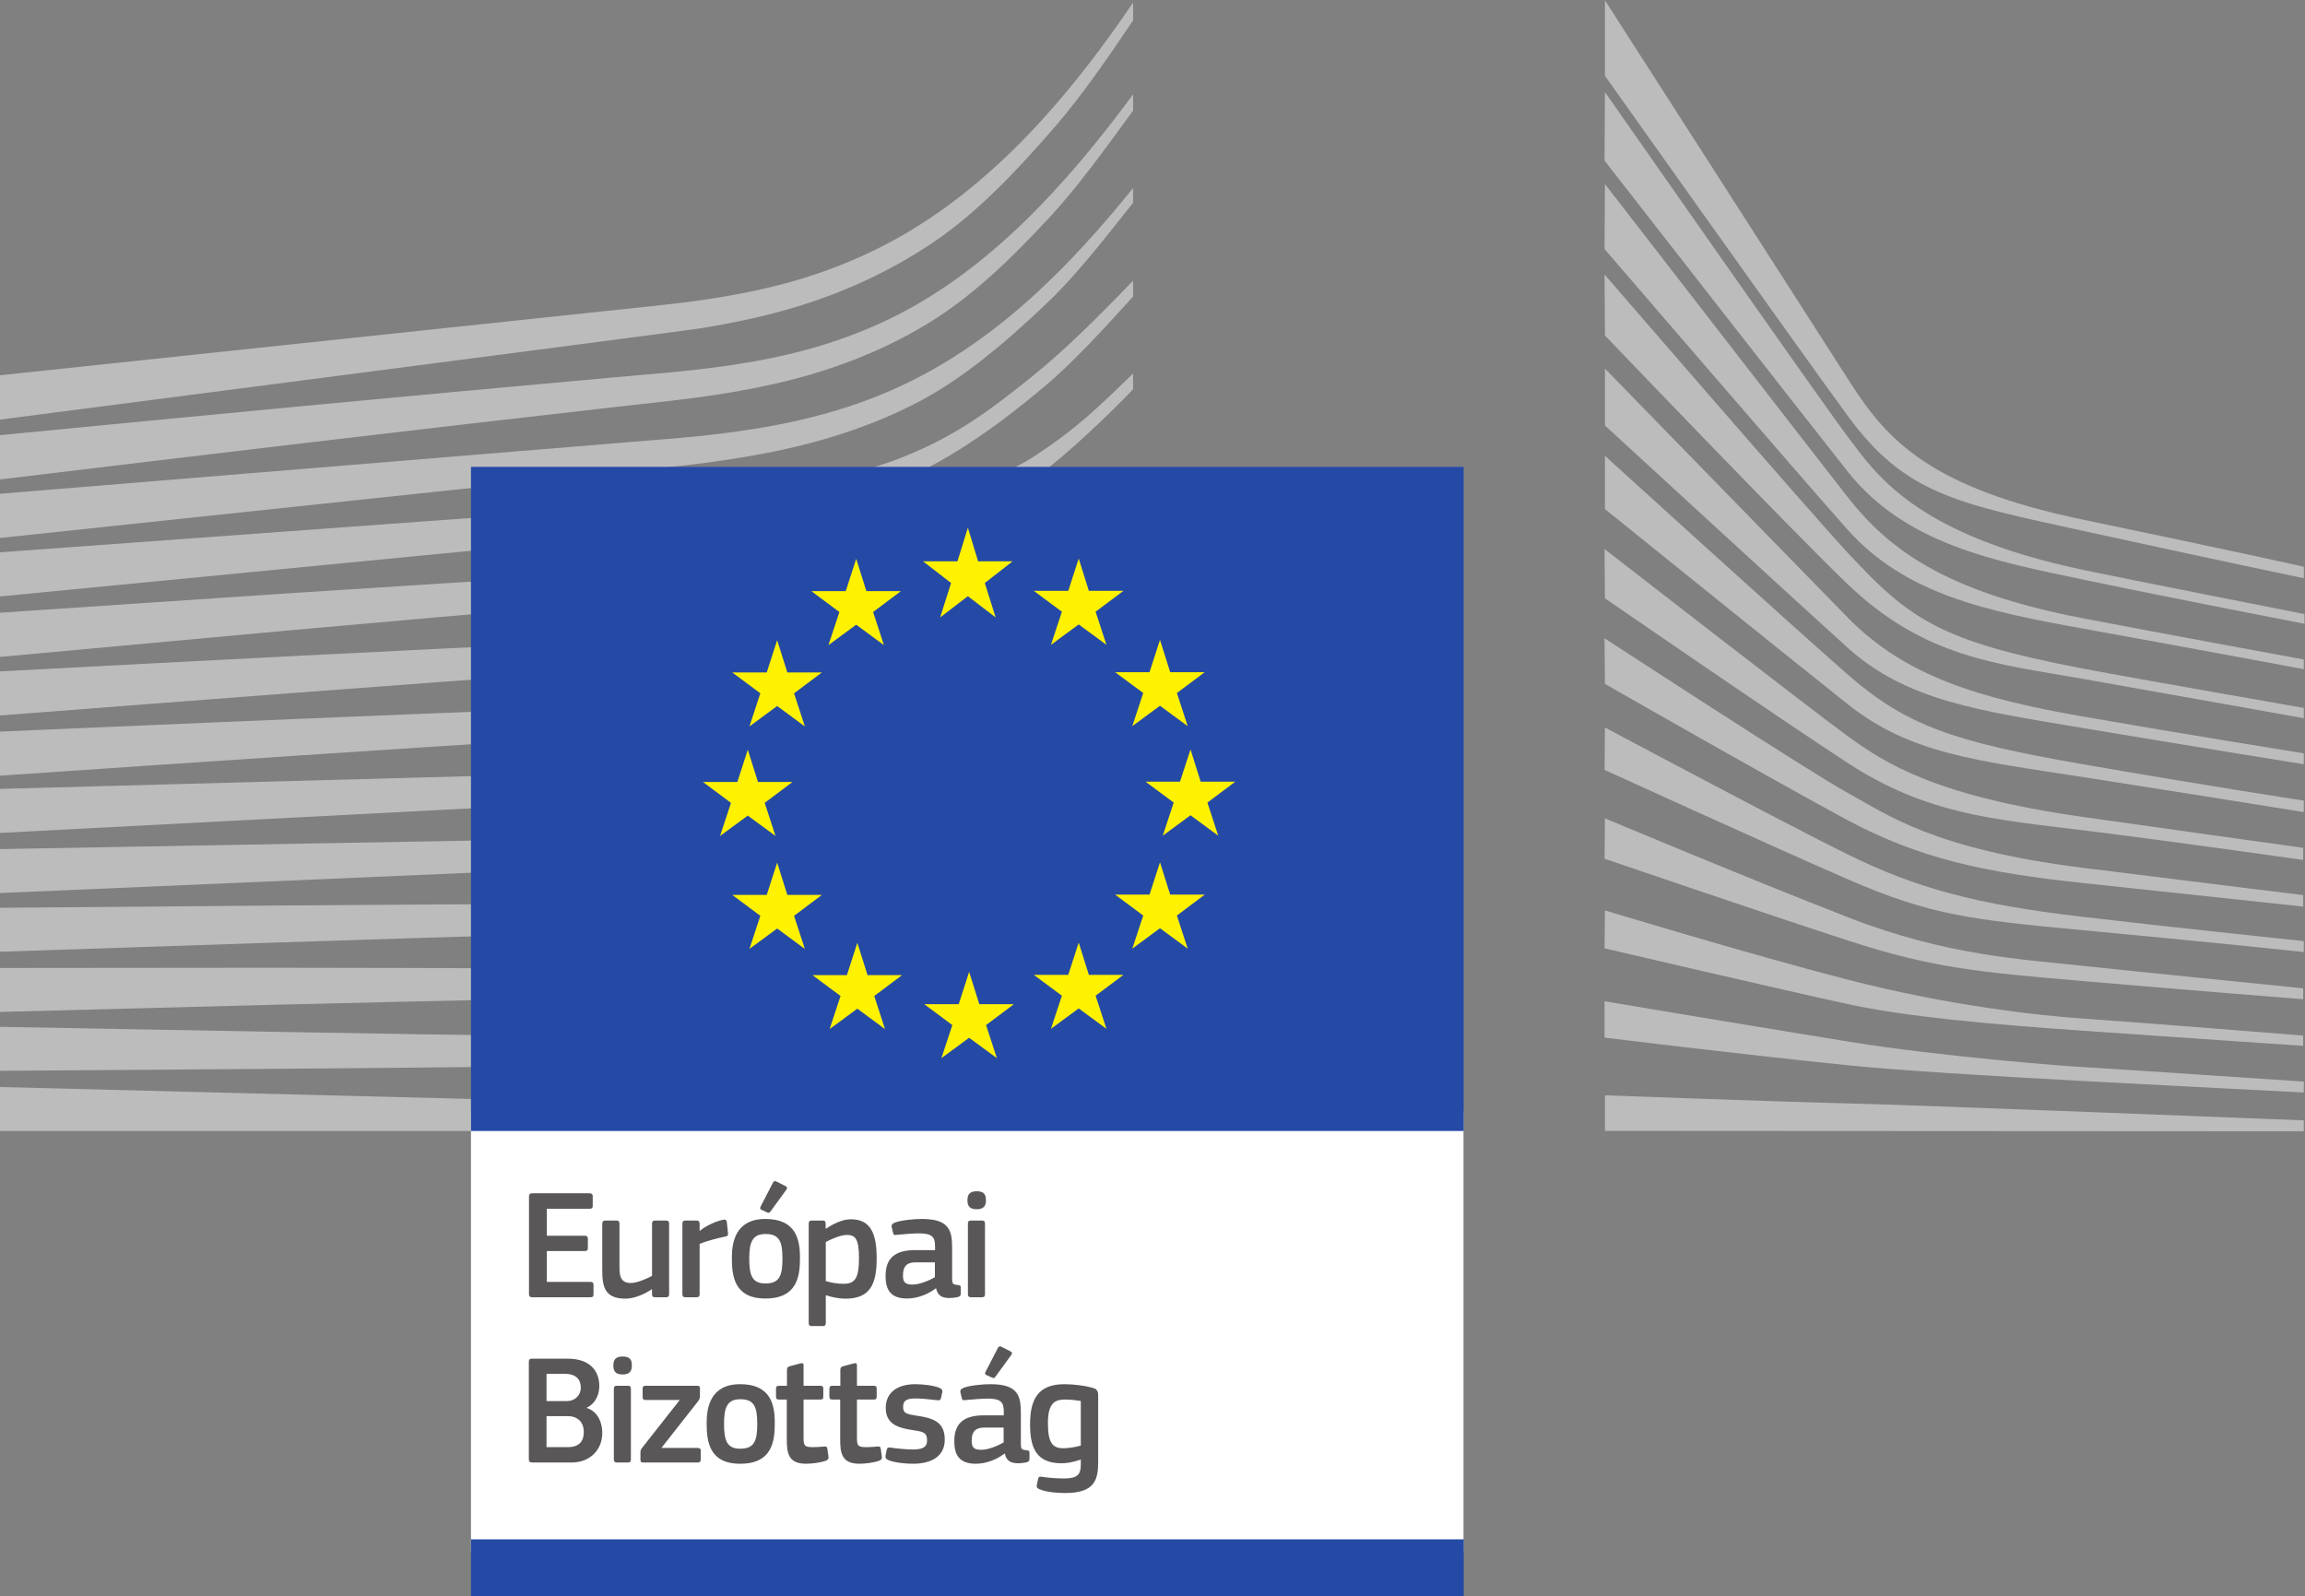 <?xml version="1.0" encoding="UTF-8" standalone="no"?>
<!-- Created with Inkscape (http://www.inkscape.org/) -->

<svg
   version="1.1"
   id="svg2"
   width="353.307"
   height="244.627"
   viewBox="0 0 353.307 244.627"
   sodipodi:docname="logo_ce-hu-quadri.eps"
   xmlns:inkscape="http://www.inkscape.org/namespaces/inkscape"
   xmlns:sodipodi="http://sodipodi.sourceforge.net/DTD/sodipodi-0.dtd"
   xmlns="http://www.w3.org/2000/svg"
   xmlns:svg="http://www.w3.org/2000/svg">
  <rect x="0" y="0" width="353.307" height="244.627" fill="#808080" stroke="none"/>
  <defs
     id="defs6" />
  <sodipodi:namedview
     id="namedview4"
     pagecolor="#ffffff"
     bordercolor="#000000"
     borderopacity="0.25"
     inkscape:showpageshadow="2"
     inkscape:pageopacity="0.0"
     inkscape:pagecheckerboard="0"
     inkscape:deskcolor="#d1d1d1" />
  <g
     id="g8"
     inkscape:groupmode="layer"
     inkscape:label="ink_ext_XXXXXX"
     transform="matrix(1.333,0,0,-1.333,0,244.627)">
    <g
       id="g10"
       transform="scale(0.1)">
      <path
         d="m 0,1352.68 c 0,0 785.09,101.58 807.266,105.21 33.968,5.54 64.156,12.02 92.3,19.81 63.504,17.39 121.954,43.94 173.704,78.91 49.61,33.28 95.76,81.69 141.51,134.78 29.09,33.79 59.64,77.84 88.14,120.36 v 20.52 c -33.81,-50.05 -67.12,-93.16 -101.37,-131.23 -45.39,-50.53 -93.01,-91.86 -141.55,-122.87 -50.09,-32.26 -106.477,-56.35 -167.59,-71.59 -27.39,-6.9 -56.722,-12.49 -89.683,-17.08 -21.735,-3.05 -44.133,-5.4 -65.789,-7.69 C 728.285,1480.9 0,1403.66 0,1403.66 v -50.98"
         style="fill:#bdbcbc;fill-opacity:1;fill-rule:nonzero;stroke:none"
         id="path12" />
      <path
         d="m 1052.84,1484.32 c -49.14,-28.27 -105.902,-48.94 -168.684,-61.47 -26.82,-5.41 -56.047,-9.81 -89.383,-13.45 -19.57,-2.12 -39.293,-3.83 -59.043,-5.53 -10.656,-0.93 -21.312,-1.85 -31.929,-2.83 C 463.207,1379.47 223.852,1356.53 0,1334.79 v -50.92 c 225.613,27.21 466.637,56.02 707.145,83.24 10.691,1.25 21.394,2.44 32.101,3.61 19.703,2.17 39.43,4.34 59.223,6.95 34.222,4.55 64.168,9.79 91.531,15.99 65.234,14.59 124.17,37.61 175.08,68.44 50.61,30.37 95.34,72.9 143.42,124.91 29.94,32.37 63.25,78.04 94.42,120.97 v 18.67 c -36.71,-49.81 -71.56,-91.65 -106.04,-127.33 -46.95,-48.64 -95.41,-87.31 -144.04,-115"
         style="fill:#bdbcbc;fill-opacity:1;fill-rule:nonzero;stroke:none"
         id="path14" />
      <path
         d="m 1190.24,1496.79 c -47.91,-43.93 -97.92,-78.49 -148.67,-102.72 -49.621,-23.93 -105.148,-40.72 -169.785,-51.35 -26.668,-4.42 -55.668,-8.03 -88.605,-11.03 L 0,1267.39 v -50.82 l 696.176,73.86 90.078,9.48 c 33.922,3.91 63.519,8.31 90.461,13.44 66.937,12.63 124.355,31.51 175.515,57.69 52.3,26.45 104.56,70.45 153.14,117.04 32.61,31.24 64,71.59 97.55,113.91 v 16.94 c -38.75,-48.16 -75.75,-88.3 -112.68,-122.14"
         style="fill:#bdbcbc;fill-opacity:1;fill-rule:nonzero;stroke:none"
         id="path16" />
      <path
         d="m 1000.85,1232.91 c -45.584,-25.51 -79.682,-40.21 -144.795,-47 -39.352,-4.23 -79.801,-6.25 -118.926,-8.2 -18.938,-0.94 -37.895,-1.89 -56.813,-3.08 -118.32,-6.76 -234.511,-14.25 -353.05,-21.99 L 0,1130.61 v -50.81 l 330.531,30.33 c 106.809,9.58 230.922,20.62 352.09,30.51 l 88.078,6.82 c 34.383,2.64 62.582,5.44 88.703,8.85 67,8.65 124.235,22.18 174.948,41.35 54.6,20.42 106.09,52.12 157.66,89.39 46.5,33.6 110.84,99.86 110.91,100.73 v 17.95 c -42.07,-41.04 -66.29,-64.09 -112.33,-94.42 -55.03,-36.26 -148.86,-55.54 -189.74,-78.4"
         style="fill:#bdbcbc;fill-opacity:1;fill-rule:nonzero;stroke:none"
         id="path18" />
      <path
         d="m 1017.5,1136.34 c -49.402,-14.48 -105.02,-24.29 -170.012,-29.97 -26.328,-2.28 -54.722,-4.03 -86.828,-5.32 l -87.601,-3.84 C 455.387,1087.09 238.777,1075.79 0,1063.15 v -50.69 c 228.082,17.66 451.605,34.84 675.035,50.74 l 87.344,5.96 c 33.715,2.21 61.664,4.62 87.965,7.58 66.629,7.45 123.617,18.95 174.196,35.14 56.06,17.75 110.69,43.5 162.39,76.5 38.19,24.32 76.37,53.29 115.99,87.87 v 0.89 c -43.66,-37.27 -85.27,-45.53 -126.74,-70.57 -50.77,-30.77 -104.16,-54.39 -158.68,-70.23"
         style="fill:#bdbcbc;fill-opacity:1;fill-rule:nonzero;stroke:none"
         id="path20" />
      <path
         d="m 1009.43,1052.15 c -49.766,-11.63 -103.692,-19.12 -169.739,-23.54 -25.476,-1.71 -52.851,-2.98 -86.199,-4.02 l -86.758,-3.09 C 448.129,1013.23 226.477,1003.73 0,993.906 v -50.66 c 225.016,15.344 445.77,30.289 668.438,44.223 L 755,992.656 c 33.941,1.934 61.598,3.91 87.012,6.227 67.269,6.207 122.308,15.247 173.198,28.427 57.1,14.71 112.6,36.27 164.98,64.08 40.49,21.47 80.88,47.28 122.73,78.34 v 21.67 c -45.23,-32.67 -88.62,-59.29 -132.06,-81.01 -51.42,-25.75 -105.72,-45.33 -161.43,-58.24"
         style="fill:#bdbcbc;fill-opacity:1;fill-rule:nonzero;stroke:none"
         id="path22" />
      <path
         d="m 1002.02,969.605 c -49.934,-9.152 -103.707,-14.984 -169.262,-18.371 -24.66,-1.269 -51.043,-2.175 -85.567,-2.961 L 0,928.031 v -50.605 l 662.59,34.582 85.832,4.351 c 33.496,1.582 60.898,3.204 86.234,5.161 66.453,5.078 121.121,12.378 172.024,23.027 57.79,11.988 113.87,29.512 166.69,52.019 42.54,18.044 85.17,40.044 129.55,66.814 v 20.33 c -47.43,-27.58 -92.51,-49.73 -137.28,-67.43 -52.1,-20.71 -107.14,-36.401 -163.62,-46.675"
         style="fill:#bdbcbc;fill-opacity:1;fill-rule:nonzero;stroke:none"
         id="path24" />
      <path
         d="M 996.152,886.703 C 904.469,874.477 810.082,873.07 718.805,871.715 697.883,871.41 676.953,871.09 656.055,870.656 L 0,858.832 v -50.543 l 657.188,28.316 c 20.839,0.95 41.707,1.778 62.593,2.618 91.922,3.679 186.981,7.468 279.899,22.226 58.83,9.27 115.44,22.989 168.25,40.75 43.75,14.641 89.08,33.598 134.99,56.008 v 19.398 c -48.25,-22.472 -95.7,-41.144 -141.25,-55.14 -52.21,-16.113 -107.89,-28.152 -165.518,-35.762"
         style="fill:#bdbcbc;fill-opacity:1;fill-rule:nonzero;stroke:none"
         id="path26" />
      <path
         d="m 990.941,803.289 c -85.906,-7.09 -173.824,-7.098 -258.855,-7.098 -26.449,0 -52.902,-0.011 -79.352,-0.23 C 435.395,795.012 219.773,793.238 0,791.32 v -50.55 c 209.324,7.101 431.402,14.531 653.473,21.121 26.355,0.879 52.726,1.539 79.129,2.23 85.488,2.141 173.886,4.391 260.675,13.77 60.643,6.507 115.803,16.039 168.653,29.121 46.1,11.316 93.44,26.429 140.99,44.593 v 18.575 c -49.08,-17.617 -97.99,-32 -145.62,-42.469 -52.34,-11.551 -106.77,-19.539 -166.359,-24.422"
         style="fill:#bdbcbc;fill-opacity:1;fill-rule:nonzero;stroke:none"
         id="path28" />
      <path
         d="m 987.621,721.051 c -35.789,-1.422 -74.547,-2.09 -118.504,-2.09 -16.613,0 -33.222,0.098 -49.793,0.238 l -169.094,2.063 c -115.382,0.859 -230.324,1.047 -338.156,1.148 L 0,722.109 v -50.531 l 312.816,8.192 c 107.45,2.64 222.727,5.359 337.735,7.449 l 168.953,2.222 c 46.348,0.731 107.508,2.09 169.461,6.161 60.705,3.937 115.955,9.976 168.905,18.437 47.65,7.621 96.34,17.883 145.05,30.289 V 762.27 C 1252.88,750.738 1203.14,741.52 1154.88,735.059 1102.23,728 1047.52,723.43 987.621,721.051"
         style="fill:#bdbcbc;fill-opacity:1;fill-rule:nonzero;stroke:none"
         id="path30" />
      <path
         d="m 817.359,641.59 -168.515,1.801 C 433.867,646.422 219.086,650.352 0,654.441 v -50.57 c 209.125,1.391 430.613,2.981 649,5.438 l 168.602,2.5 c 56.812,0.972 112.453,2 168.711,3.882 115.847,3.719 219.627,11.86 316.607,24.688 v 17.582 c -97.35,-10.473 -201.28,-15.992 -317.197,-16.75 -56.09,-0.492 -112.227,-0.09 -168.364,0.379"
         style="fill:#bdbcbc;fill-opacity:1;fill-rule:nonzero;stroke:none"
         id="path32" />
      <path
         d="M 1302.92,552.191 0,585.23 v -50.531 h 1302.92 v 17.492"
         style="fill:#bdbcbc;fill-opacity:1;fill-rule:nonzero;stroke:none"
         id="path34" />
      <path
         d="m 1185.6,1401.3 c -49.49,-39.75 -87.72,-68 -148.3,-92.07 -52.749,-20.96 -109.413,-29.55 -174.152,-38.37 -41.656,-5.84 -85.195,-14.47 -126.785,-17.24 -17.101,-1.14 -34.215,-2.28 -51.273,-3.62 L 0,1200.08 v -50.74 l 687.855,66.7 89.18,8.36 c 33.082,3.13 62.445,6.78 89.778,11.18 66.656,10.7 124.101,27.05 175.577,49.96 53.42,23.56 107.47,62.14 157.7,104.4 34.18,28.7 67.05,64.81 102.83,104.25 v 18.18 c -43.28,-44.73 -79.15,-80.47 -117.32,-111.07"
         style="fill:#bdbcbc;fill-opacity:1;fill-rule:nonzero;stroke:none"
         id="path36" />
      <path
         d="M 541.559,50.141 H 1682.85 V 557.68 H 541.559 v -507.539 0"
         style="fill:#ffffff;fill-opacity:1;fill-rule:nonzero;stroke:none"
         id="path38" />
      <path
         d="M 1683.06,534.699 V 1298.31 H 541.559 V 534.699 H 1683.06 v 0"
         style="fill:#254aa5;fill-opacity:1;fill-rule:nonzero;stroke:none"
         id="path40" />
      <path
         d="m 1124.68,1189.74 h 39.72 l -32.01,-24.94 12.44,-39.56 -31.89,24.37 -31.89,-24.37 12.57,39.56 -32.26,24.94 h 39.58 l 12,38.58 11.74,-38.58 v 0"
         style="fill:#fff200;fill-opacity:1;fill-rule:nonzero;stroke:none"
         id="path42" />
      <path
         d="m 1126.08,680.5 h 39.77 l -32.01,-24.051 12.44,-38.019 -31.89,23.429 -31.89,-23.429 12.57,38.019 -32.33,24.051 h 39.66 l 11.99,37.121 11.69,-37.121 v 0"
         style="fill:#fff200;fill-opacity:1;fill-rule:nonzero;stroke:none"
         id="path44" />
      <path
         d="m 1252.05,714.219 h 39.78 l -32.02,-23.981 12.45,-38.09 -31.89,23.5 -31.89,-23.5 12.56,38.09 -32.32,23.981 h 39.65 l 12,37.133 11.68,-37.133 v 0"
         style="fill:#fff200;fill-opacity:1;fill-rule:nonzero;stroke:none"
         id="path46" />
      <path
         d="m 1252.05,1155.77 h 39.78 l -32.02,-23.99 12.45,-38.08 -31.89,23.46 -31.89,-23.46 12.56,38.08 -32.32,23.99 h 39.65 l 12,37.12 11.68,-37.12 v 0"
         style="fill:#fff200;fill-opacity:1;fill-rule:nonzero;stroke:none"
         id="path48" />
      <path
         d="m 1345.57,1062.25 h 39.71 l -32.01,-23.96 12.44,-38.11 -31.89,23.46 -31.82,-23.46 12.56,38.11 -32.33,23.96 h 39.59 l 12,37.13 11.75,-37.13 v 0"
         style="fill:#fff200;fill-opacity:1;fill-rule:nonzero;stroke:none"
         id="path50" />
      <path
         d="m 1345.57,806.469 h 39.71 l -32.01,-24.059 12.44,-38.07 -31.89,23.5 -31.82,-23.5 12.56,38.07 -32.33,24.059 h 39.59 l 12,37.129 11.75,-37.129 v 0"
         style="fill:#fff200;fill-opacity:1;fill-rule:nonzero;stroke:none"
         id="path52" />
      <path
         d="m 1380.61,936.313 h 39.79 l -32.03,-24.004 12.44,-38.086 -31.89,23.496 -31.88,-23.496 12.56,38.086 -32.32,24.004 h 39.59 l 12.05,37.097 11.69,-37.097 v 0"
         style="fill:#fff200;fill-opacity:1;fill-rule:nonzero;stroke:none"
         id="path54" />
      <path
         d="m 996.254,1155.46 h 39.716 l -32.01,-24.03 12.44,-38.07 -31.892,23.48 -31.891,-23.48 12.574,38.07 -32.269,24.03 h 39.594 l 11.992,37.12 11.746,-37.12 v 0"
         style="fill:#fff200;fill-opacity:1;fill-rule:nonzero;stroke:none"
         id="path56" />
      <path
         d="m 905.328,1061.94 h 39.777 l -32.015,-23.99 12.379,-38.083 -31.824,23.463 -31.887,-23.463 12.535,38.083 -32.301,23.99 h 39.653 l 12,37.13 11.683,-37.13 v 0"
         style="fill:#fff200;fill-opacity:1;fill-rule:nonzero;stroke:none"
         id="path58" />
      <path
         d="m 871.578,936 h 39.75 l -32.015,-24.016 12.433,-38.074 -31.883,23.43 -31.89,-23.43 12.57,38.074 L 808.27,936 h 39.597 L 859.863,973.094 871.578,936 v 0"
         style="fill:#fff200;fill-opacity:1;fill-rule:nonzero;stroke:none"
         id="path60" />
      <path
         d="m 905.328,806.16 h 39.777 l -32.015,-24.058 12.379,-38.071 -31.824,23.469 -31.887,-23.469 12.535,38.071 -32.301,24.058 h 39.653 l 12,37.067 11.683,-37.067 v 0"
         style="fill:#fff200;fill-opacity:1;fill-rule:nonzero;stroke:none"
         id="path62" />
      <path
         d="m 997.582,713.91 h 39.708 l -32.01,-24 12.38,-38.07 -31.832,23.488 -31.883,-23.488 12.571,38.07 -32.27,24 h 39.594 l 11.988,37.129 11.754,-37.129 v 0"
         style="fill:#fff200;fill-opacity:1;fill-rule:nonzero;stroke:none"
         id="path64" />
      <path
         d="M 541.559,0 H 1683.15 V 65.172 H 541.559 V 0 0"
         style="fill:#254aa5;fill-opacity:1;fill-rule:nonzero;stroke:none"
         id="path66" />
      <path
         d="m 1845.5,1834.75 c 0,0 238.02,-370.64 281.54,-438.78 43.5,-68.11 93.25,-122.01 269.35,-158.62 176.11,-36.6 252.77,-53.89 252.77,-53.89 v -13.22 c 0,0 -111.9,23.39 -255.88,54.91 -143.99,31.52 -202.85,42.13 -268.49,131.65 -54.62,74.51 -279.29,391.13 -279.29,391.13 v 86.82"
         style="fill:#bdbcbc;fill-opacity:1;fill-rule:nonzero;stroke:none"
         id="path68" />
      <path
         d="m 1845.5,1729.36 c 0,0 245.95,-352.36 278.59,-395.55 32.64,-43.18 76.62,-112.81 271.01,-153.9 50.2,-10.61 254.71,-50.84 254.71,-50.84 v -11.14 c 0,0 -155.39,29.95 -254.71,50.84 -99.32,20.9 -203.71,39.96 -270.31,123.96 -60.49,76.3 -279.76,357.7 -279.76,357.7 l 0.47,78.93"
         style="fill:#bdbcbc;fill-opacity:1;fill-rule:nonzero;stroke:none"
         id="path70" />
      <path
         d="m 1845.5,1623.51 c 0,0 231.76,-299.44 278.59,-359.33 46.82,-59.89 111.38,-109.34 271.01,-139.98 92.04,-17.67 253.99,-47.36 253.99,-47.36 v -11.13 c 0,0 -141.89,26.46 -253.99,46.66 -112.1,20.19 -204.67,39.72 -271.01,114.2 -58.21,65.35 -279.06,322.2 -279.06,322.2 l 0.47,74.74"
         style="fill:#bdbcbc;fill-opacity:1;fill-rule:nonzero;stroke:none"
         id="path72" />
      <path
         d="m 1845.04,1519.52 c 0,0 234.63,-271.66 279.75,-320.1 70.26,-75.45 104.31,-101.46 270.31,-133.01 66.42,-12.64 253.99,-45.27 253.99,-45.27 v -11.84 c 0,0 -155.36,27.86 -253.99,45.26 -98.61,17.41 -182.08,23.91 -271.01,109.33 -67.77,65.1 -278.59,285.52 -278.59,285.52 l -0.46,70.11"
         style="fill:#bdbcbc;fill-opacity:1;fill-rule:nonzero;stroke:none"
         id="path74" />
      <path
         d="m 1845.5,1411.34 c 0,0 216.66,-222.55 279.29,-286.45 66.46,-67.77 151.6,-92.84 269.6,-113.5 112.65,-19.714 254.7,-42.48 254.7,-42.48 v -12.539 c 0,0 -133.39,21.43 -254.7,41.781 -118.95,19.968 -202.19,31.108 -270.3,92.628 -61,55.1 -278.59,255.1 -278.59,255.1 v 65.46"
         style="fill:#bdbcbc;fill-opacity:1;fill-rule:nonzero;stroke:none"
         id="path76" />
      <path
         d="m 1845.5,1311.06 c 0,0 206.05,-187.55 279.29,-251.62 67.41,-58.97 122.04,-77.303 270.31,-103.069 148.29,-25.769 253.99,-41.777 253.99,-41.777 v -13.235 c 0,0 -134.09,21.582 -254.7,40.395 -120.61,18.797 -197.46,26.226 -269.6,83.566 -83.26,66.19 -279.29,224.47 -279.29,224.47 v 61.27"
         style="fill:#bdbcbc;fill-opacity:1;fill-rule:nonzero;stroke:none"
         id="path78" />
      <path
         d="m 1845.03,1203.82 c 0,0 235.07,-182.68 279.06,-214.718 43.98,-32.028 102.16,-69.403 271.01,-93.317 167.44,-23.711 253.28,-35.508 253.28,-35.508 v -13.933 c 0,0 -151.81,21.597 -253.28,34.121 -101.45,12.547 -179.25,17.859 -270.31,77.305 -88.63,57.86 -279.29,189.42 -279.29,189.42 l -0.47,56.63"
         style="fill:#bdbcbc;fill-opacity:1;fill-rule:nonzero;stroke:none"
         id="path80" />
      <path
         d="m 1845.03,1101.22 c 0,0 235.77,-153.904 280.47,-178.279 44.71,-24.363 97.21,-64.058 269.6,-85.652 172.4,-21.59 253.28,-31.328 253.28,-31.328 V 792.73 c 0,0 -142.59,15.309 -253.99,27.149 -111.39,11.84 -187.29,27.859 -270.3,72.422 -83.02,44.566 -278.59,156.459 -278.59,156.459 l -0.47,52.46"
         style="fill:#bdbcbc;fill-opacity:1;fill-rule:nonzero;stroke:none"
         id="path82" />
      <path
         d="m 1845.5,998.617 c 0,0 208.67,-111.25 279.29,-145.996 78.77,-38.769 146.88,-57.332 270.31,-71.73 121.21,-14.153 253.99,-27.86 253.99,-27.86 V 740.48 c 0,0 -122.77,12.899 -253.99,25.079 -130.07,12.082 -176.4,17.64 -270.31,58.492 -83.97,36.527 -279.75,125.816 -279.75,125.816 l 0.46,48.75"
         style="fill:#bdbcbc;fill-opacity:1;fill-rule:nonzero;stroke:none"
         id="path84" />
      <path
         d="m 1845.5,894.164 c 0,0 164.13,-68.902 280,-113.973 114,-44.332 201.03,-48.062 270.32,-55.711 30.5,-3.371 252.56,-25.769 252.56,-25.769 v -12.512 c 0,0 -132.66,10.422 -253.28,20.86 -120.61,10.441 -172.63,14.871 -270.31,46.66 -98.83,32.16 -279.76,94.019 -279.76,94.019 l 0.47,46.426"
         style="fill:#bdbcbc;fill-opacity:1;fill-rule:nonzero;stroke:none"
         id="path86" />
      <path
         d="m 1845.5,788.309 c 0,0 166.49,-50.598 280,-79.848 113.52,-29.25 217.82,-41.09 270.32,-44.563 52.5,-3.5 252.56,-19.488 252.56,-19.488 v -11.859 c 0,0 -113.45,7.64 -253.28,17.41 -113.03,7.898 -203.85,16.25 -270.31,30.648 -73.65,15.942 -279.75,64.071 -279.75,64.071 l 0.46,43.629"
         style="fill:#bdbcbc;fill-opacity:1;fill-rule:nonzero;stroke:none"
         id="path88" />
      <path
         d="m 1845.04,683.852 c 0,0 136.62,-23.043 280.46,-46.411 107.84,-17.519 254,-28.57 269.6,-29.261 15.62,-0.7 253.99,-16.719 253.99,-16.719 v -12.52 c 0,0 -152.56,7.731 -253.99,13.219 -105.64,5.719 -210.65,12 -270.31,18.11 -133.59,13.671 -279.75,31.8 -279.75,31.8 v 41.782"
         style="fill:#bdbcbc;fill-opacity:1;fill-rule:nonzero;stroke:none"
         id="path90" />
      <path
         d="m 1845.5,575.699 c 0,0 214.74,-7.91 280,-9.308 65.28,-1.391 523.59,-19.493 523.59,-19.493 v -12.539 l -803.59,0.469 v 40.871"
         style="fill:#bdbcbc;fill-opacity:1;fill-rule:nonzero;stroke:none"
         id="path92" />
      <path
         d="m 608.277,459.461 c 0,2.328 1.078,3.59 3.602,3.59 h 66.262 c 2.156,0 3.418,-1.262 3.418,-3.422 v -11.16 c 0,-2.16 -0.899,-3.239 -3.598,-3.239 h -49.156 v -30.968 h 43.574 c 2.34,0 3.598,-1.082 3.598,-3.242 v -11.161 c 0,-2.16 -0.899,-3.238 -3.598,-3.238 h -43.574 v -35.473 h 50.414 c 2.16,0 3.242,-1.089 3.242,-3.418 v -10.992 c 0,-2.34 -0.902,-3.238 -3.422,-3.238 h -67.16 c -2.524,0 -3.602,1.082 -3.602,3.238 v 112.723"
         style="fill:#5a5758;fill-opacity:1;fill-rule:nonzero;stroke:none"
         id="path94" />
      <path
         d="m 765.977,343.5 h -12.789 c -2.7,0 -3.418,1.262 -3.418,3.422 v 5.578 l -0.36,0.18 c -7.023,-4.86 -19.269,-10.801 -30.25,-10.801 -24.305,0 -26.644,14.402 -26.644,33.312 v 52.938 c 0,2.16 0.898,3.59 3.418,3.59 h 13.144 c 2.344,0 3.242,-1.258 3.242,-3.59 v -50.598 c 0,-10.812 2.157,-17.64 13.145,-17.64 7.738,0 19.625,5.757 24.305,8.097 v 60.141 c 0,2.16 0.718,3.59 3.418,3.59 h 12.789 c 2.519,0 3.418,-1.258 3.418,-3.59 v -81.207 c 0,-2.34 -0.899,-3.422 -3.418,-3.422"
         style="fill:#5a5758;fill-opacity:1;fill-rule:nonzero;stroke:none"
         id="path96" />
      <path
         d="m 804.477,346.922 c 0,-2.16 -0.899,-3.422 -3.418,-3.422 h -12.961 c -2.528,0 -3.426,1.082 -3.426,3.422 v 81.207 c 0,2.332 0.898,3.59 3.426,3.59 h 12.781 c 2.699,0 3.598,-1.43 3.598,-3.59 v -7.93 l 0.363,-0.347 c 5.398,5.039 18.183,11.16 26.648,12.777 2.34,0.543 3.961,0 4.317,-3.07 L 837.07,417.5 c 0.18,-2.52 0.356,-3.602 -3.422,-4.32 -10.085,-1.981 -22.867,-5.578 -29.171,-8.282 v -57.976"
         style="fill:#5a5758;fill-opacity:1;fill-rule:nonzero;stroke:none"
         id="path98" />
      <path
         d="m 903.492,471.16 c 1.977,-1.078 1.797,-2.519 0.719,-3.961 l -18.367,-25.211 c -0.903,-1.258 -1.801,-1.797 -3.422,-1.078 l -7.024,3.238 c -1.257,0.723 -1.8,1.622 -0.894,3.422 l 14.402,27.91 c 0.899,1.801 2.34,1.801 3.961,1.079 z m -23.226,-54.922 c -15.309,0 -18.727,-9.718 -18.727,-28.437 0,-19.09 3.418,-28.461 18.543,-28.461 16.383,0 19.625,9.191 19.625,28.461 0,19.078 -3.062,28.437 -19.441,28.437 z m -0.184,-74.187 c -36.191,0 -38.535,26.48 -38.535,47.008 0,16.921 3.785,44.472 38.535,44.472 34.934,0 39.789,-23.23 39.789,-44.472 0,-20.528 -2.516,-47.008 -39.789,-47.008"
         style="fill:#5a5758;fill-opacity:1;fill-rule:nonzero;stroke:none"
         id="path100" />
      <path
         d="m 973.684,415.16 c -7.383,0 -18.727,-5.219 -24.129,-8.109 v -45.012 c 8.101,-2.34 14.586,-3.051 20.703,-3.051 12.969,0 17.469,6.66 17.469,29.344 0,22.867 -4.5,26.828 -14.043,26.828 z m -1.442,-73.281 c -5.941,0 -14.222,1.082 -22.508,3.961 l -0.179,-0.18 v -31.691 c 0,-1.981 -0.539,-3.598 -3.422,-3.598 h -12.781 c -2.883,0 -3.426,1.258 -3.426,3.598 v 114.16 c 0,2.332 0.902,3.59 3.426,3.59 h 12.781 c 2.523,0 3.242,-1.43 3.242,-3.59 v -5.41 l 0.543,-0.348 c 6.477,4.5 18.004,10.801 28.445,10.801 23.587,0 29.707,-17.82 29.707,-45.024 0,-29.347 -7.38,-46.269 -35.828,-46.269"
         style="fill:#5a5758;fill-opacity:1;fill-rule:nonzero;stroke:none"
         id="path102" />
      <path
         d="m 1075.02,383.66 h -21.96 c -9,0 -14.76,-3.25 -14.76,-15.129 0,-7.922 2.7,-10.453 11.16,-10.453 7.74,0 18.72,4.504 25.56,8.473 z m 1.09,-29.898 c -9.01,-6.84 -21.07,-11.711 -33.13,-11.711 -19.09,0 -24.67,10.449 -24.67,25.578 -0.18,21.07 11.16,30.07 33.85,30.07 h 23.05 v 4.68 c 0,10.801 -3.96,14.582 -18.73,14.582 -5.94,0 -17.29,-0.902 -24.49,-1.609 -3.6,-0.551 -4.5,-0.372 -5.04,2.148 l -1.62,6.66 c -0.36,2.352 0.18,3.781 4.14,5.399 7.75,2.711 21.97,3.972 30.43,3.972 31.15,0 34.93,-12.781 34.93,-32.953 V 365.82 c 0,-7.379 0.9,-7.55 6.48,-8.281 2.7,-0.168 3.43,-0.719 3.43,-2.687 v -7.571 c 0,-1.98 -1.26,-3.242 -4.32,-3.781 -2.89,-0.539 -5.77,-0.898 -8.47,-0.898 -8.46,0 -13.68,2.519 -15.49,10.976 l -0.35,0.184"
         style="fill:#5a5758;fill-opacity:1;fill-rule:nonzero;stroke:none"
         id="path104" />
      <path
         d="m 1132.61,346.922 c 0,-1.973 -0.72,-3.422 -3.24,-3.422 h -12.78 c -2.52,0 -3.61,1.082 -3.61,3.422 v 81.379 c 0,2.519 1.09,3.418 3.61,3.418 h 12.78 c 2.52,0 3.24,-1.43 3.24,-3.418 z m -9.54,97.769 c -9.36,0 -10.62,5.231 -10.62,10.438 0,5.762 1.98,10.262 10.62,10.262 8.82,0 10.62,-4.141 10.62,-10.262 0,-5.578 -1.62,-10.438 -10.62,-10.438"
         style="fill:#5a5758;fill-opacity:1;fill-rule:nonzero;stroke:none"
         id="path106" />
      <path
         d="m 652.75,206.801 h -24.309 v -35.653 h 24.309 c 14.586,0 18.543,8.102 18.543,17.641 0,9.543 -5.578,18.012 -18.543,18.012 z m -2.883,48.609 h -21.426 v -31.32 h 23.411 c 9.179,0 16.023,6.66 16.023,15.469 0,9.179 -5.398,15.851 -18.008,15.851 z m 7.926,-101.91 h -45.738 c -3.055,0 -3.957,1.262 -3.957,3.422 v 112.539 c 0,2.16 0.902,3.41 3.601,3.41 h 41.231 c 23.949,0 36.191,-12.601 36.191,-31.68 0,-6.851 -2.699,-19.089 -14.402,-24.671 l 0.179,-0.36 c 14.403,-4.871 17.645,-19.621 17.645,-28.629 0,-21.25 -16.203,-34.031 -34.75,-34.031"
         style="fill:#5a5758;fill-opacity:1;fill-rule:nonzero;stroke:none"
         id="path108" />
      <path
         d="m 725.461,156.922 c 0,-1.973 -0.727,-3.422 -3.242,-3.422 h -12.785 c -2.52,0 -3.598,1.082 -3.598,3.422 v 81.379 c 0,2.519 1.078,3.418 3.598,3.418 h 12.785 c 2.515,0 3.242,-1.43 3.242,-3.418 z m -9.547,97.769 c -9.359,0 -10.621,5.231 -10.621,10.438 0,5.762 1.977,10.262 10.621,10.262 8.82,0 10.625,-4.141 10.625,-10.262 0,-5.578 -1.621,-10.438 -10.625,-10.438"
         style="fill:#5a5758;fill-opacity:1;fill-rule:nonzero;stroke:none"
         id="path110" />
      <path
         d="m 802.152,170.25 c 2.52,0 3.602,-0.91 3.602,-3.238 v -10.09 c 0,-2.34 -1.082,-3.422 -3.426,-3.422 h -62.836 c -2.34,0 -3.062,0.898 -3.062,3.059 v 7.929 c 0,1.981 0.179,3.782 1.984,5.934 l 43.211,54.93 h -39.254 c -2.516,0 -3.422,0.886 -3.422,3.41 v 9.718 c 0,2.34 0.906,3.239 3.422,3.239 h 59.059 c 2.34,0 3.425,-0.528 3.425,-3.047 v -8.82 c 0,-2.172 -0.542,-3.973 -2.164,-5.954 L 760.559,170.25 h 41.593"
         style="fill:#5a5758;fill-opacity:1;fill-rule:nonzero;stroke:none"
         id="path112" />
      <path
         d="m 851.285,226.238 c -15.308,0 -18.726,-9.718 -18.726,-28.437 0,-19.09 3.418,-28.461 18.546,-28.461 16.379,0 19.622,9.191 19.622,28.461 0,19.078 -3.059,28.437 -19.442,28.437 z m -0.18,-74.187 c -36.195,0 -38.531,26.48 -38.531,47.008 0,16.921 3.778,44.472 38.531,44.472 34.926,0 39.79,-23.23 39.79,-44.472 0,-20.528 -2.52,-47.008 -39.79,-47.008"
         style="fill:#5a5758;fill-opacity:1;fill-rule:nonzero;stroke:none"
         id="path114" />
      <path
         d="m 952.629,160.352 c 0.359,-2.352 -0.543,-3.614 -2.34,-4.512 -6.305,-2.699 -17.828,-3.789 -23.41,-3.789 -21.063,0 -22.149,13.148 -22.149,28.64 v 45.188 h -9 c -2.699,0 -3.421,1.082 -3.421,3.422 v 8.828 c 0,2.332 0.722,3.59 3.421,3.59 h 9.18 v 18.551 c 0,2.531 1.442,3.429 3.426,3.96 l 12.059,3.239 c 2.164,0.543 3.605,0.179 3.605,-2.149 v -23.601 h 19.266 c 2.882,0 3.418,-1.258 3.418,-3.418 v -9 c 0,-2.34 -0.536,-3.422 -3.418,-3.422 H 924 v -44.828 c 0,-9.539 2.52,-9.903 12.063,-9.903 2.523,0 8.464,0.364 12.062,0.723 1.98,0.168 2.883,-0.359 3.242,-2.531 l 1.262,-8.988"
         style="fill:#5a5758;fill-opacity:1;fill-rule:nonzero;stroke:none"
         id="path116" />
      <path
         d="m 1014.01,160.352 c 0.36,-2.352 -0.54,-3.614 -2.34,-4.512 -6.3,-2.699 -17.826,-3.789 -23.408,-3.789 -21.067,0 -22.149,13.148 -22.149,28.64 v 45.188 h -9 c -2.703,0 -3.422,1.082 -3.422,3.422 v 8.828 c 0,2.332 0.719,3.59 3.422,3.59 h 9.18 v 18.551 c 0,2.531 1.441,3.429 3.426,3.96 l 12.062,3.239 c 2.16,0.543 3.602,0.179 3.602,-2.149 v -23.601 h 19.267 c 2.88,0 3.42,-1.258 3.42,-3.418 v -9 c 0,-2.34 -0.54,-3.422 -3.42,-3.422 h -19.267 v -44.828 c 0,-9.539 2.515,-9.903 12.062,-9.903 2.52,0 8.465,0.364 12.065,0.723 1.98,0.168 2.88,-0.359 3.24,-2.531 l 1.26,-8.988"
         style="fill:#5a5758;fill-opacity:1;fill-rule:nonzero;stroke:none"
         id="path118" />
      <path
         d="m 1050,152.051 c -9,0 -21.06,1.269 -27.91,3.969 -3.59,1.441 -4.32,3.07 -3.77,5.949 l 1.26,5.929 c 0.53,2.891 1.8,3.063 4.68,2.711 7.92,-1.269 19.44,-2.168 25.56,-2.168 11.53,0 16.21,3.071 16.21,10.27 0,8.277 -3.06,10.078 -14.4,11.699 -17.65,2.52 -33.13,6.301 -33.13,25.93 0,17.82 13.68,27.191 33.84,27.191 7.39,0 19.81,-1.082 27.37,-3.972 3.06,-1.258 4.32,-2.688 3.78,-5.399 l -1.43,-6.48 c -0.55,-2.52 -1.63,-2.879 -4.87,-2.52 -7.74,0.899 -17.82,1.981 -24.48,1.981 -11.53,0 -14.23,-3.243 -14.23,-10.09 0,-7.02 4.32,-7.922 15.3,-9.711 17.11,-2.52 32.59,-5.949 32.59,-27.379 0,-21.063 -17.82,-27.91 -36.37,-27.91"
         style="fill:#5a5758;fill-opacity:1;fill-rule:nonzero;stroke:none"
         id="path120" />
      <path
         d="m 1162.16,281.16 c 1.98,-1.078 1.8,-2.519 0.72,-3.961 l -18.37,-25.211 c -0.9,-1.258 -1.8,-1.797 -3.42,-1.078 l -7.02,3.238 c -1.26,0.723 -1.8,1.622 -0.9,3.422 l 14.4,27.91 c 0.9,1.801 2.34,1.801 3.96,1.079 z m -8.11,-87.5 h -21.96 c -9,0 -14.77,-3.25 -14.77,-15.129 0,-7.922 2.7,-10.453 11.17,-10.453 7.74,0 18.72,4.504 25.56,8.473 z m 1.09,-29.898 c -9.01,-6.84 -21.07,-11.711 -33.13,-11.711 -19.09,0 -24.67,10.449 -24.67,25.578 -0.18,21.07 11.16,30.07 33.85,30.07 h 23.04 v 4.68 c 0,10.801 -3.96,14.582 -18.72,14.582 -5.94,0 -17.29,-0.902 -24.49,-1.609 -3.6,-0.551 -4.5,-0.372 -5.04,2.148 l -1.62,6.66 c -0.36,2.352 0.18,3.781 4.14,5.399 7.75,2.711 21.97,3.972 30.43,3.972 31.15,0 34.93,-12.781 34.93,-32.953 V 175.82 c 0,-7.379 0.9,-7.55 6.48,-8.281 2.7,-0.168 3.42,-0.719 3.42,-2.687 v -7.571 c 0,-1.98 -1.26,-3.242 -4.32,-3.781 -2.88,-0.539 -5.76,-0.898 -8.46,-0.898 -8.47,0 -13.69,2.519 -15.49,10.976 l -0.35,0.184"
         style="fill:#5a5758;fill-opacity:1;fill-rule:nonzero;stroke:none"
         id="path122" />
      <path
         d="m 1222.45,169.891 c 5.22,0 12.78,0.898 20.34,3.05 v 51.321 c -5.58,0.898 -12.24,1.617 -18,1.617 -11.17,0 -19.81,-3.238 -19.81,-27.008 0,-21.961 4.86,-28.98 17.47,-28.98 z m 35.47,68.949 c 4.32,-1.43 4.86,-4.852 4.86,-8.09 v -76.168 c 0,-20.711 -3.61,-36.191 -37.99,-36.191 -9.37,0 -21.61,1.078 -28.99,4.14 -3.78,1.438 -3.96,3.25 -3.6,5.219 l 1.44,6.672 c 0.53,2.879 1.8,3.047 5.22,2.519 8.1,-1.261 17.82,-1.812 24.85,-1.812 15.3,0 19.08,4.691 19.08,15.851 v 5.942 c -9.18,-3.242 -16.38,-4.32 -22.15,-4.32 -29.17,0 -36.19,18.007 -36.19,44.648 0,28.27 8.65,46.281 39.44,46.281 11.34,0 25.2,-1.812 34.03,-4.691"
         style="fill:#5a5758;fill-opacity:1;fill-rule:nonzero;stroke:none"
         id="path124" />
    </g>
  </g>
</svg>
